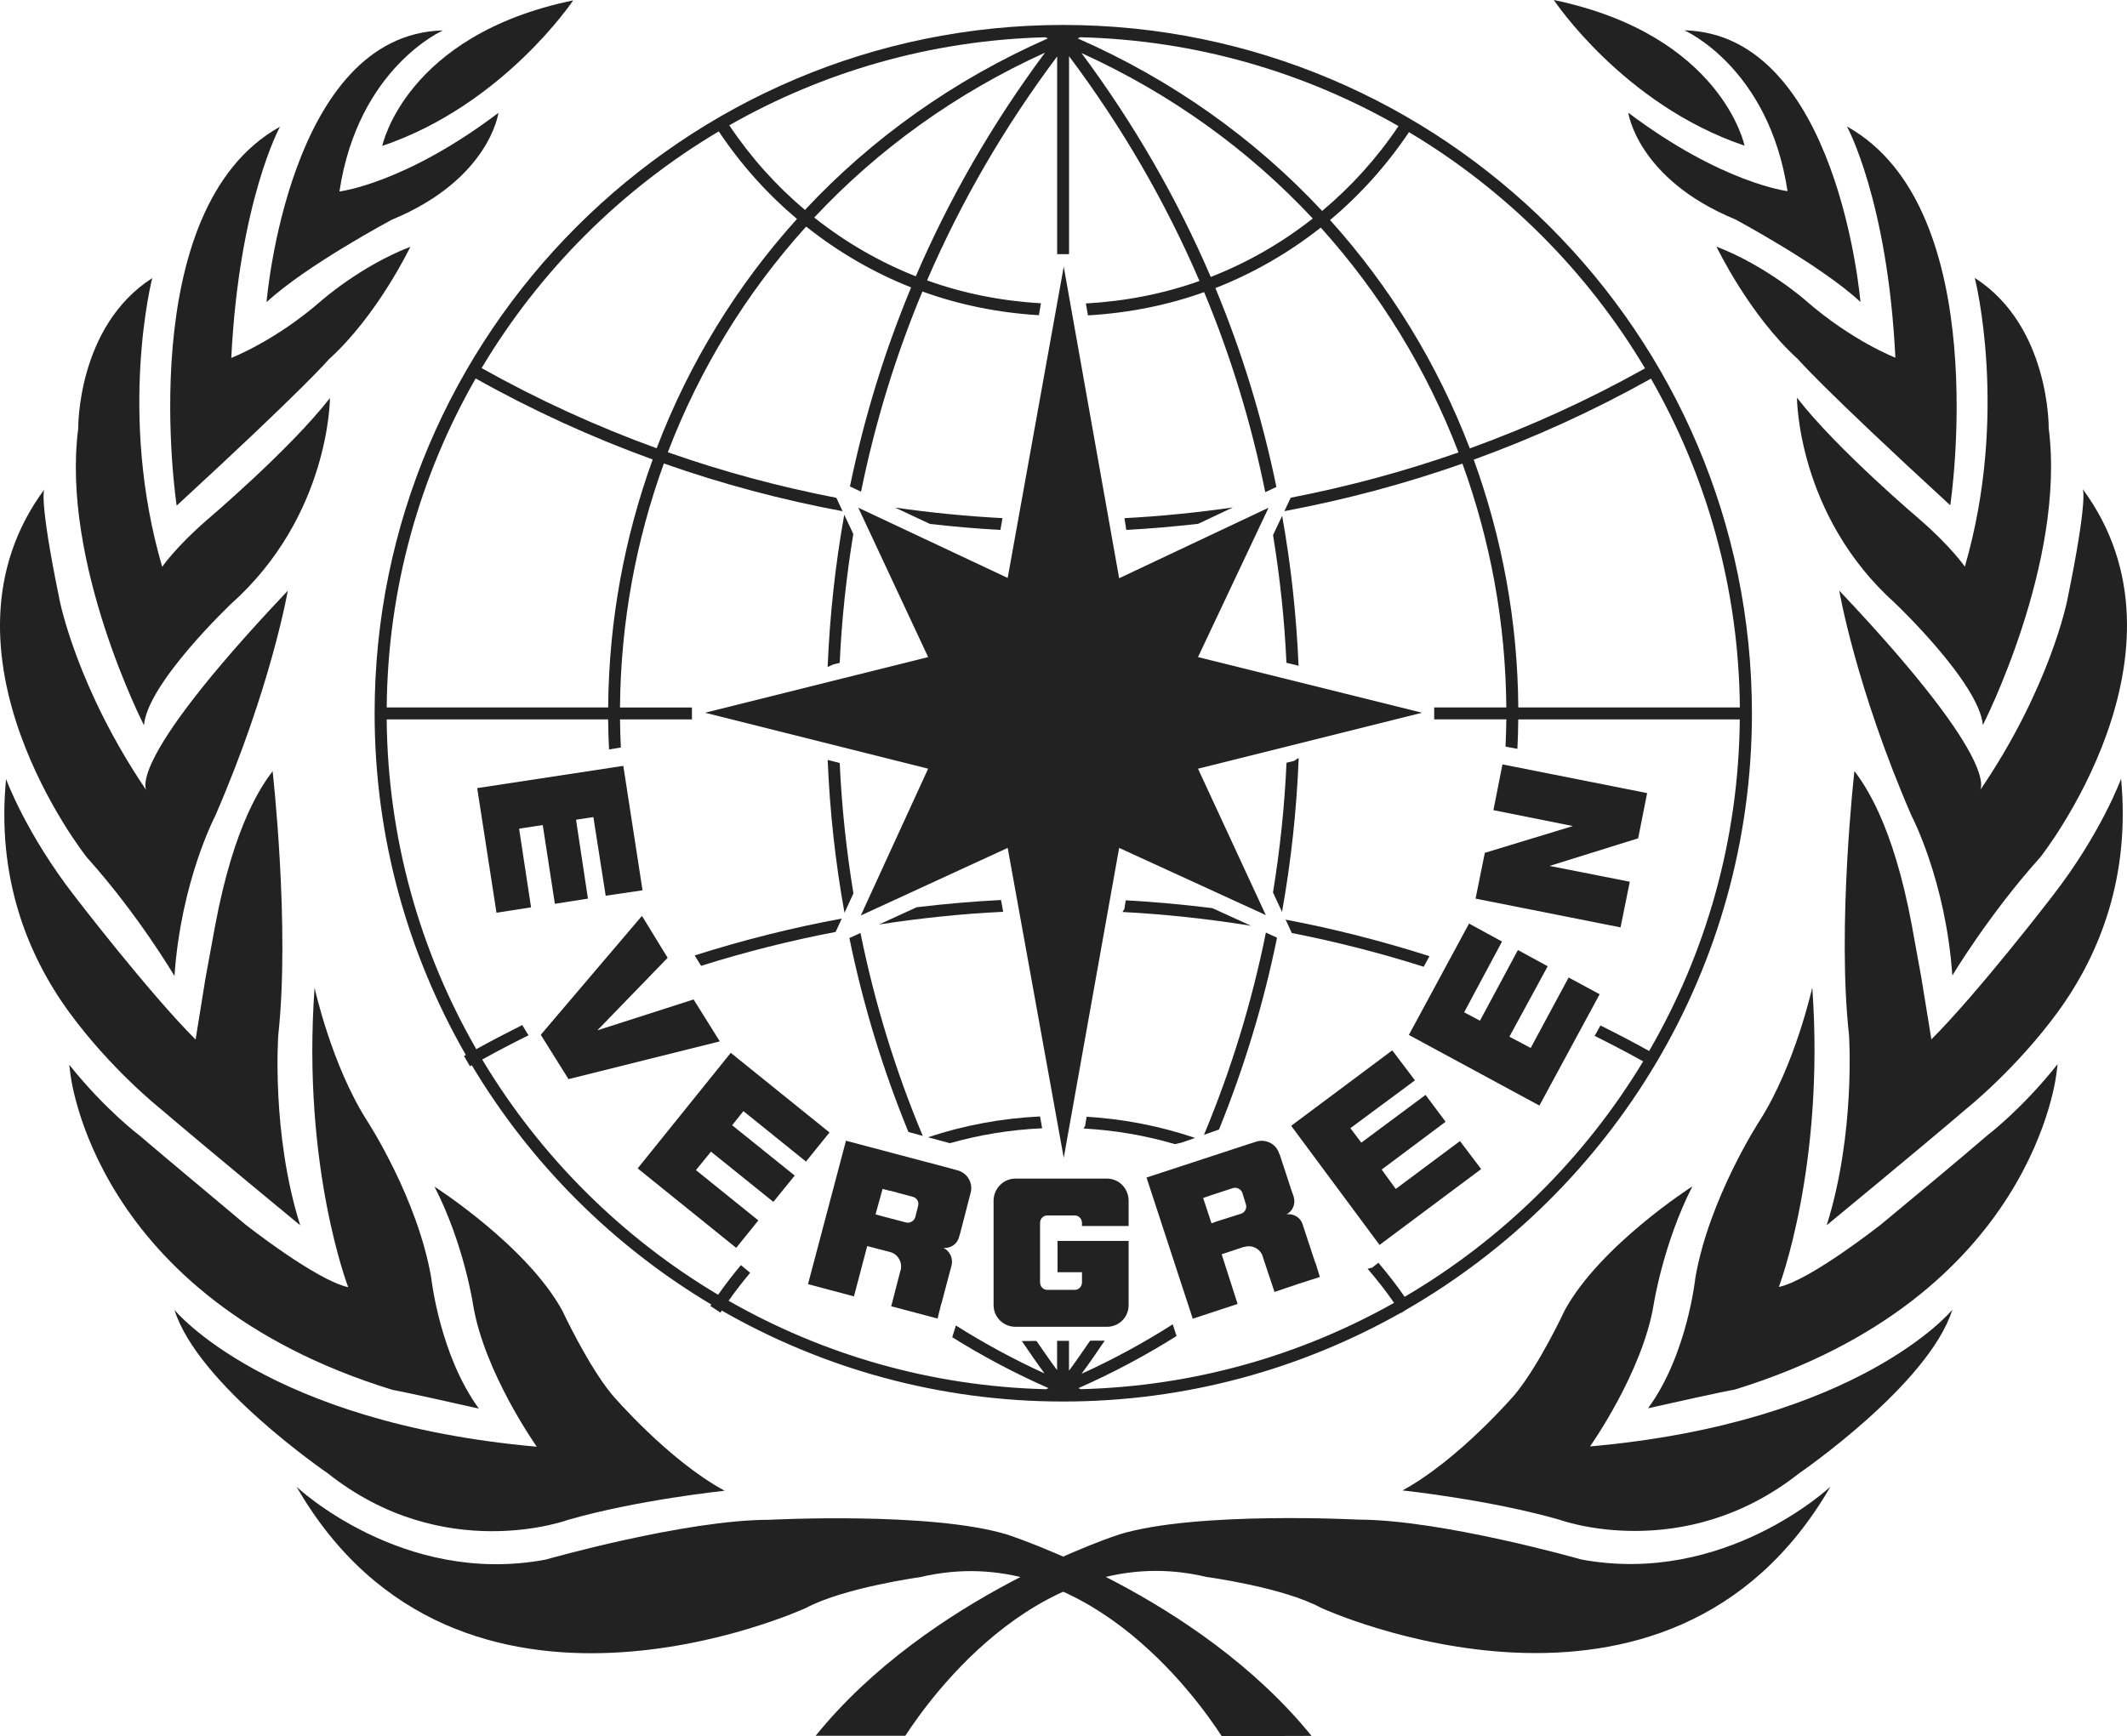 <?xml version="1.0" encoding="utf-8"?>
<!-- Generator: Adobe Illustrator 15.1.0, SVG Export Plug-In . SVG Version: 6.00 Build 0)  -->
<!DOCTYPE svg PUBLIC "-//W3C//DTD SVG 1.1//EN" "http://www.w3.org/Graphics/SVG/1.1/DTD/svg11.dtd">
<svg version="1.1" id="圖層_1" xmlns="http://www.w3.org/2000/svg" xmlns:xlink="http://www.w3.org/1999/xlink" x="0px" y="0px"
	 width="92.213px" height="75.29px" viewBox="0 0 92.213 75.29" enable-background="new 0 0 92.213 75.29" xml:space="preserve">
<g id="橫LOGO">
	<g>
		<path fill="#222222" d="M56.005,40.461c1.932,0.379,3.841,0.867,5.716,1.463l0.252-0.459c-2.045-0.652-4.126-1.186-6.237-1.584
			L56.005,40.461z"/>
		<path fill="#222222" d="M47.109,48.428l-0.065,0.395l-0.067,0.115c1.357,0.076,2.685,0.303,3.96,0.678l0.297-0.068
			c0,0,0.262-0.09,0.577-0.201C50.309,48.836,48.731,48.528,47.109,48.428z"/>
		<path fill="#222222" d="M56.257,32.893l-0.154,0.104l-0.328,0.079c-0.084,1.9-0.285,3.778-0.586,5.627l0.391,0.842
			c0.392-2.186,0.633-4.409,0.723-6.664L56.257,32.893z"/>
		<path fill="#222222" d="M48.829,22.98c1.042-0.055,2.08-0.147,3.114-0.264l1.507-0.711c-1.558,0.224-3.126,0.383-4.701,0.465
			L48.829,22.98z"/>
		<path fill="#222222" d="M36.228,40.413l0.266-0.578c-2.16,0.396-4.289,0.936-6.378,1.598l0.279,0.451
			C32.308,41.282,34.255,40.792,36.228,40.413z"/>
		<path fill="#222222" d="M54.237,40.147l-1.675-0.764c-1.247-0.156-2.501-0.271-3.758-0.34l-0.058,0.379l-0.085,0.127
			C50.533,39.647,52.394,39.85,54.237,40.147z"/>
		<path fill="#222222" d="M43.371,22.98l0.09-0.511c-1.561-0.081-3.113-0.237-4.655-0.457l1.511,0.709
			C41.333,22.836,42.35,22.927,43.371,22.98z"/>
		<path fill="#222222" d="M36.135,28.809l0.27-0.063c0.085-1.886,0.288-3.75,0.589-5.588l-0.392-0.838
			c-0.389,2.166-0.628,4.371-0.721,6.604L36.135,28.809z"/>
		<path fill="#222222" d="M46.092,1.082c-16.456,0-29.851,13.391-29.851,29.85c0,5.391,1.444,10.446,3.954,14.817
			c-0.026,0.016-0.054,0.027-0.08,0.043l0.258,0.447c0.027-0.016,0.054-0.029,0.08-0.045C23,50.456,26.576,54.03,30.839,56.573
			c-0.015,0.021-0.029,0.041-0.043,0.063l0.439,0.285c0.018-0.029,0.039-0.059,0.058-0.086c4.366,2.502,9.416,3.943,14.798,3.943
			c5.319,0,10.314-1.404,14.645-3.85c0.002,0.002,0.005,0.008,0.008,0.01l0.202-0.131c8.958-5.158,15.006-14.822,15.006-25.877
			C75.951,14.472,62.556,1.082,46.092,1.082z M75.429,30.679h-9.605c-0.027-3.752-0.707-7.371-1.932-10.746
			c2.646-0.959,5.217-2.132,7.683-3.513C73.985,20.634,75.384,25.498,75.429,30.679z M71.318,15.974
			c-2.439,1.365-4.981,2.524-7.597,3.472c-1.396-3.659-3.452-7.01-6.058-9.904c1.296-1.086,2.449-2.364,3.421-3.811
			C65.288,8.24,68.813,11.769,71.318,15.974z M46.832,1.615c5.011,0.126,9.709,1.511,13.798,3.853
			c-0.94,1.398-2.057,2.632-3.311,3.68c-2.917-3.133-6.505-5.686-10.599-7.484C46.76,1.649,46.795,1.631,46.832,1.615z
			 M56.912,9.476c-1.344,1.058-2.831,1.914-4.421,2.534C51.025,8.596,49.15,5.345,46.885,2.3
			C50.747,4.055,54.137,6.499,56.912,9.476z M45.32,1.616v0.001c0.037,0.014,0.073,0.033,0.11,0.048
			c-4.066,1.792-7.63,4.329-10.532,7.439c-1.243-1.047-2.349-2.278-3.281-3.67C35.682,3.117,40.349,1.746,45.32,1.616z
			 M45.305,2.283c-2.263,3.043-4.137,6.292-5.603,9.699c-1.583-0.626-3.064-1.486-4.402-2.548
			C38.071,6.468,41.453,4.033,45.305,2.283z M31.161,5.698c0.962,1.441,2.105,2.713,3.391,3.797
			c-2.621,2.903-4.684,6.269-6.084,9.944c-2.615-0.95-5.153-2.11-7.588-3.477C23.396,11.744,26.938,8.208,31.161,5.698z
			 M20.622,16.412c2.463,1.382,5.031,2.555,7.675,3.514c-1.224,3.377-1.902,6.997-1.931,10.752h-9.601
			C16.81,25.494,18.208,20.628,20.622,16.412z M71.496,45.577c-0.694-0.387-1.399-0.754-2.111-1.107l-0.181,0.33l-0.074,0.119
			c0.708,0.354,1.413,0.721,2.107,1.107c-2.537,4.205-6.103,7.725-10.341,10.211c-0.354-0.518-0.739-1.004-1.139-1.477l-0.265,0.211
			l-0.202,0.049c0.403,0.473,0.792,0.961,1.147,1.479c-4.035,2.273-8.657,3.617-13.58,3.744c-0.035-0.016-0.067-0.031-0.104-0.045
			c1.489-0.656,2.908-1.414,4.254-2.26l-0.165-0.508c-1.253,0.799-2.573,1.518-3.955,2.146c0.352-0.471,0.676-0.955,1.007-1.438
			l-0.634,0.002c-0.303,0.436-0.597,0.875-0.916,1.301v-1.295h-0.516v1.27c-0.312-0.414-0.598-0.842-0.894-1.266L44.3,58.155
			c0.324,0.469,0.64,0.943,0.983,1.404c-1.341-0.611-2.621-1.309-3.841-2.078l-0.159,0.508c1.322,0.826,2.716,1.566,4.175,2.209
			c-0.035,0.014-0.069,0.031-0.107,0.047c-4.995-0.125-9.683-1.504-13.763-3.836c0.294-0.422,0.609-0.822,0.934-1.213l-0.4-0.334
			c-0.344,0.414-0.678,0.84-0.989,1.287c-4.196-2.5-7.719-6.012-10.227-10.201c0.662-0.369,1.333-0.717,2.01-1.053l-0.015-0.02
			l-0.261-0.422c-0.67,0.336-1.335,0.682-1.991,1.045c-2.428-4.221-3.838-9.1-3.885-14.301h9.601
			c0.003,0.438,0.018,0.871,0.039,1.304l0.512-0.084c-0.019-0.404-0.033-0.811-0.036-1.22h3.118V30.68h-3.119
			c0.029-3.694,0.696-7.257,1.902-10.581c2.525,0.889,5.115,1.58,7.748,2.07l-0.271-0.581c-2.48-0.481-4.923-1.138-7.305-1.976
			c1.38-3.617,3.415-6.93,5.997-9.787c1.382,1.1,2.913,1.991,4.551,2.639c-1.161,2.782-2.041,5.669-2.653,8.631l0.481,0.226
			c0.608-2.98,1.493-5.883,2.661-8.68c1.604,0.582,3.303,0.923,5.049,1.028l0.09-0.518c-1.708-0.098-3.369-0.426-4.937-0.993
			c1.472-3.414,3.358-6.666,5.639-9.709v8.572h0.516V2.437c2.29,3.054,4.182,6.318,5.655,9.748
			c-1.567,0.558-3.224,0.881-4.926,0.973l0.09,0.518c1.741-0.1,3.437-0.434,5.038-1.008c1.165,2.795,2.046,5.696,2.65,8.676
			l0.483-0.228c-0.611-2.96-1.488-5.844-2.645-8.623c1.642-0.643,3.179-1.528,4.568-2.624c2.568,2.849,4.594,6.148,5.971,9.751
			c-2.372,0.832-4.805,1.484-7.274,1.964l-0.274,0.582c2.621-0.49,5.202-1.177,7.719-2.061c1.205,3.322,1.874,6.881,1.903,10.574
			h-3.128v0.517h3.128c-0.003,0.396-0.019,0.787-0.035,1.181l0.515,0.096c0.021-0.424,0.034-0.85,0.037-1.276h9.604
			C75.381,36.428,73.953,41.334,71.496,45.577z"/>
		<path fill="#222222" d="M37.305,40.459l-0.481,0.219c0.591,2.887,1.448,5.697,2.559,8.412l0.622,0.168
			C38.817,46.424,37.917,43.481,37.305,40.459z"/>
		<path fill="#222222" d="M55.364,40.663l-0.483-0.221c-0.606,3.014-1.505,5.943-2.684,8.77c0.268-0.094,0.521-0.184,0.651-0.23
			C53.938,46.292,54.784,43.514,55.364,40.663z"/>
		<path fill="#222222" d="M55.772,28.742l0.484,0.117l0.042,0.025c-0.093-2.203-0.33-4.377-0.712-6.515l-0.395,0.833
			C55.488,25.025,55.688,26.871,55.772,28.742z"/>
		<path fill="#222222" d="M38.113,40.09c1.779-0.273,3.574-0.463,5.379-0.551l-0.095-0.51c-1.225,0.061-2.443,0.17-3.658,0.314
			L38.113,40.09z"/>
		<path fill="#222222" d="M36.612,39.584l0.387-0.842c-0.304-1.859-0.509-3.745-0.594-5.653l-0.522-0.134
			C35.975,35.198,36.219,37.409,36.612,39.584z"/>
		<path fill="#222222" d="M45.09,48.415c-1.676,0.082-3.308,0.387-4.858,0.904l0.935,0.252c0.004,0.002,0.009,0.002,0.015,0.004
			c1.289-0.367,2.628-0.584,3.999-0.646L45.09,48.415z"/>
	</g>
	<polygon fill="#222222" points="46.117,11.564 48.519,25.076 54.996,22.018 51.938,28.495 61.651,30.908 51.938,33.335 
		54.877,39.684 48.519,36.77 46.117,50.209 43.687,36.77 37.319,39.7 40.238,33.335 30.566,30.908 40.238,28.495 37.211,22.018 
		43.687,25.063 	"/>
	<g>
		<path fill="#222222" d="M48.93,53.167v-1.094c0-0.531-0.416-0.963-0.942-0.963h-3.963c-0.521,0-0.95,0.432-0.95,0.963v4.523
			c0,0.527,0.429,0.941,0.95,0.941h3.963c0.526,0,0.942-0.414,0.942-0.941v-2.783h-2.021l0,0h-1.061v1.357h1.06v0.443
			c0,0.182-0.146,0.322-0.308,0.322h-1.205c-0.158,0-0.305-0.141-0.305-0.322v-2.58c0-0.184,0.146-0.324,0.305-0.324h1.205
			c0.161,0,0.308,0.141,0.308,0.324v0.133H48.93L48.93,53.167z"/>
	</g>
	<g>
		<polygon fill="#222222" points="22.505,35.935 23.53,35.779 24.054,39.186 24.054,39.194 25.489,38.969 24.973,35.548 
			25.725,35.433 26.259,38.844 27.856,38.608 27.023,33.212 20.688,34.177 21.525,39.581 23.023,39.348 23.023,39.348 		"/>
	</g>
	<g>
		<polygon fill="#222222" points="30.172,50.743 30.823,49.942 33.528,52.12 33.528,52.12 34.454,50.979 31.741,48.797 
			32.229,48.184 34.942,50.372 35.962,49.11 31.681,45.657 27.645,50.668 31.916,54.114 32.877,52.924 32.877,52.924 		"/>
	</g>
	<g>
		<polygon fill="#222222" points="60.511,51.559 59.901,50.719 62.672,48.645 62.672,48.645 61.803,47.481 59.018,49.551 
			58.544,48.924 61.343,46.85 60.359,45.549 55.977,48.821 59.808,53.987 64.214,50.698 63.295,49.483 63.295,49.483 		"/>
	</g>
	<g>
		<polygon fill="#222222" points="66.361,45.446 65.438,44.956 67.098,41.903 67.098,41.903 65.807,41.198 64.161,44.264 
			63.476,43.899 65.118,40.831 63.688,40.051 61.079,44.881 66.739,47.944 69.35,43.116 68.012,42.393 68.004,42.393 		"/>
	</g>
	<g>
		<polygon fill="#222222" points="65.137,33.148 64.745,35.133 68.191,35.822 64.373,36.983 63.971,38.969 70.256,40.217 
			70.657,38.237 67.181,37.551 71.02,36.354 71.409,34.393 		"/>
	</g>
	<path fill="#222222" d="M55.77,52.659c0.275-0.129,0.41-0.455,0.315-0.76l-0.04-0.125l-0.066-0.186l-0.504-1.537l0,0
		c0-0.008-0.015-0.02-0.019-0.023c-0.124-0.426-0.583-0.652-1.003-0.518l-0.167,0.055l-0.142,0.045l-4.438,1.455l2.004,6.121
		l1.945-0.639l0,0l-0.691-2.154l0.97-0.324v0.01c0.334-0.111,0.699,0.063,0.813,0.41c0,0.012,0,0.012,0,0.016l0,0l0.507,1.521l0,0
		l1.041-0.352l0,0l0.925-0.297l-0.19-0.621c-0.013,0-0.013,0-0.013-0.008l-0.542-1.646C56.382,52.788,56.074,52.618,55.77,52.659z
		 M52.16,51.95l0.302-0.102c0.009-0.01,0.009-0.01,0.021-0.01l0.964-0.314c0.165-0.055,0.356,0.039,0.415,0.209l0.15,0.486
		c0.056,0.17-0.031,0.35-0.194,0.41l-0.993,0.314l-0.01,0.002l-0.292,0.104L52.16,51.95z"/>
	<path fill="#222222" d="M40.902,54.118c0.305,0.023,0.597-0.16,0.674-0.471l0.043-0.137l0.046-0.174l0.408-1.582l0,0
		c0-0.006,0-0.01,0.008-0.023c0.113-0.428-0.139-0.863-0.57-0.979l-0.163-0.045l-0.141-0.039l-4.531-1.199l-1.646,6.219l1.992,0.531
		l0,0l0.575-2.182l1.003,0.262l0,0c0.333,0.092,0.534,0.445,0.446,0.789l-0.009,0.014l0,0l-0.4,1.547l0,0l1.068,0.281l0,0
		l0.942,0.252l0.156-0.631c0,0,0-0.004,0.009-0.008l0.444-1.68C41.327,54.561,41.173,54.243,40.902,54.118z M38.263,51.557
		l0.304,0.08c0.012,0,0.028,0,0.028,0l0.977,0.264c0.175,0.041,0.279,0.219,0.232,0.389l-0.124,0.496
		c-0.051,0.162-0.23,0.271-0.392,0.229l-1.007-0.264c-0.007,0-0.007,0-0.007,0l-0.317-0.09L38.263,51.557z"/>
	<g>
		<polygon fill="#222222" points="31.199,45.149 30.07,43.342 25.896,44.682 28.945,41.536 27.841,39.733 27.814,39.737 
			23.444,44.874 24.646,46.797 31.178,45.167 		"/>
	</g>
	<g>
		<path fill="#B3345F" d="M5.223,48.967"/>
	</g>
	<g>
		<path fill="#B3345F" d="M13.274,43.153"/>
	</g>
	<g>
		<path fill="#B3345F" d="M10.343,53.391"/>
	</g>
	<g>
		<path fill="#B3345F" d="M3.173,50.114"/>
	</g>
	<g>
		<path fill="#222222" d="M10.026,26.179c0,0-3.632,3.441-3.785,5.271c0,0-3.604-7.042-2.85-12.864c0,0-0.061-4.426,3.209-6.526
			c0,0-1.512,5.88,0.432,12.521c0,0,0.589-0.865,1.954-2.045c0,0,3.591-3.048,5.318-5.275C14.304,17.26,14.304,22.355,10.026,26.179
			z"/>
		<path fill="#222222" d="M7.564,42.325c0,0-1.567-2.664-3.809-5.156c0,0-7.049-8.886-1.832-15.946c0,0-0.263,0.312,0.664,4.815
			c0,0,0.743,3.819,3.806,8.304c0,0-1.314-0.914,6.084-8.726c0,0-0.721,4.185-3.149,9.771C9.33,35.387,7.845,38.208,7.564,42.325z"
			/>
		<path fill="#222222" d="M31.417,64.647c0,0-3.784,0.393-6.809,1.268c0,0-5.368,1.971-10.393-2.021c0,0-5.631-3.84-6.65-7.086
			c0,0,3.998,4.889,15.707,5.93c0,0-2.28-3.215-2.763-6.164c0,0-0.39-2.615-1.671-5.113c0,0,3.994,2.551,5.541,5.377
			c0,0,1.111,2.385,2.161,3.65C26.539,60.487,28.962,63.321,31.417,64.647z"/>
		<path fill="#222222" d="M11.556,13.104c0,0,0.942-11.621,7.647-11.784c0,0-3.678,1.607-4.487,6.984c0,0,2.827-0.334,6.893-3.411
			c0,0-0.38,2.877-4.61,4.63C16.998,9.521,13.274,11.507,11.556,13.104z"/>
		<path fill="#222222" d="M13.946,13.027c0,0,1.696-1.496,3.844-2.325c0,0-1.413,2.968-3.541,4.888c0,0-0.943,1.139-6.59,6.338
			c0,0-1.958-12.857,4.479-16.432c0,0-1.768,3.218-2.112,10.025C10.026,15.521,11.926,14.796,13.946,13.027z"/>
		<path fill="#222222" d="M56.86,75.278c-4.947-6.102-13.209-8.734-13.209-8.734c-3.3-1.004-10.309-0.637-10.309-0.637
			c-3.634,0-9.689,1.727-9.689,1.727c-6.215,1.166-10.795-3.158-10.795-3.158c7.025,12.182,22.074,5.258,22.074,5.258
			c1.651-0.885,4.969-1.342,4.969-1.342c7.016-1.666,11.944,5.166,13.065,6.898L56.86,75.278z"/>
		<path fill="#222222" d="M16.573,6.327c0,0,0.992-4.807,8.277-6.31C24.85,0.017,21.822,4.552,16.573,6.327z"/>
		<path fill="#222222" d="M13.638,42.833c0,0,0.731,3.354,2.281,5.777c0,0,2.187,3.348,2.777,6.809c0,0,0.366,3.342,2.065,5.666
			c-3.409-0.768-3.747-0.813-3.747-0.813C3.96,56.252,3.042,46.495,3.042,46.495l-0.039-0.32c1.578,1.971,3.044,3.066,3.044,3.066
			c1.248,1.068,3.245,2.721,4.59,3.859c0,0,3.085,2.43,4.458,2.719C15.096,55.817,13.079,50.602,13.638,42.833z"/>
		<path fill="#222222" d="M12.064,44.891c0,0-0.307,4.268,0.95,8.244c0,0-4.028-3.32-6.073-5.066c0,0-2.125-1.688-3.938-4.168
			c-1.866-2.557-3.147-5.92-2.74-10.117c0,0,0.855,2.355,2.993,5.105c0,0,3.179,4.143,5.224,6.193l0.428-2.66L9.32,40.18
			c0.831-4.485,2.071-6.167,2.499-6.737C11.818,33.443,12.578,40.161,12.064,44.891z"/>
	</g>
	<g>
		<path fill="#222222" d="M82.17,26.169c0,0,3.628,3.447,3.795,5.272c0,0,3.6-7.047,2.854-12.866c0,0,0.06-4.428-3.205-6.523
			c0,0,1.499,5.873-0.431,12.521c0,0-0.599-0.87-1.957-2.047c0,0-3.591-3.043-5.321-5.279C77.906,17.247,77.906,22.346,82.17,26.169
			z"/>
		<path fill="#222222" d="M84.64,42.305c0,0,1.587-2.654,3.819-5.137c0,0,7.045-8.892,1.833-15.961c0,0,0.257,0.315-0.671,4.829
			c0,0-0.743,3.808-3.823,8.3c0,0,1.322-0.917-6.06-8.724c0,0,0.713,4.185,3.134,9.765C82.872,35.377,84.359,38.196,84.64,42.305z"
			/>
		<path fill="#222222" d="M60.804,64.633c0,0,3.771,0.4,6.811,1.273c0,0,5.345,1.965,10.39-2.02c0,0,5.608-3.842,6.636-7.088
			c0,0-3.993,4.887-15.708,5.928c0,0,2.278-3.213,2.761-6.162c0,0,0.408-2.623,1.676-5.117c0,0-3.996,2.555-5.534,5.377
			c0,0-1.11,2.387-2.17,3.66C65.664,60.485,63.25,63.303,60.804,64.633z"/>
		<path fill="#222222" d="M80.657,13.096c0,0-0.959-11.621-7.637-11.782c0,0,3.662,1.596,4.476,6.975c0,0-2.827-0.333-6.905-3.402
			c0,0,0.399,2.873,4.631,4.623C75.222,9.51,78.938,11.492,80.657,13.096z"/>
		<path fill="#222222" d="M78.27,13.021c0,0-1.695-1.496-3.854-2.326c0,0,1.416,2.971,3.533,4.881c0,0,0.959,1.15,6.602,6.337
			c0,0,1.946-12.854-4.479-16.428c0,0,1.766,3.209,2.099,10.025C82.17,15.512,80.294,14.79,78.27,13.021z"/>
		<path fill="#222222" d="M35.363,75.27c4.936-6.098,13.185-8.736,13.185-8.736c3.313-1.004,10.329-0.635,10.329-0.635
			c3.623,0,9.678,1.729,9.678,1.729c6.229,1.156,10.802-3.16,10.802-3.16c-7.036,12.184-22.082,5.258-22.082,5.258
			c-1.648-0.896-4.966-1.34-4.966-1.34c-7.016-1.678-11.94,5.162-13.061,6.887h-3.885V75.27z"/>
		<path fill="#222222" d="M75.633,6.317c0,0-0.985-4.798-8.27-6.317C67.363,0,70.378,4.546,75.633,6.317z"/>
		<path fill="#222222" d="M78.569,42.823c0,0-0.744,3.363-2.281,5.775c0,0-2.187,3.352-2.788,6.814c0,0-0.348,3.34-2.051,5.658
			c3.405-0.766,3.749-0.807,3.749-0.807c13.048-4.018,13.965-13.781,13.965-13.781l0.04-0.332c-1.579,1.984-3.039,3.08-3.039,3.08
			c-1.238,1.07-3.236,2.725-4.599,3.855c0,0-3.078,2.436-4.446,2.725C77.117,55.813,79.123,50.592,78.569,42.823z"/>
		<path fill="#222222" d="M80.161,44.881c0,0,0.29,4.266-0.967,8.252c0,0,4.031-3.318,6.073-5.066c0,0,2.129-1.701,3.936-4.168
			c1.871-2.564,3.151-5.928,2.753-10.128c0,0-0.855,2.361-2.994,5.111c0,0-3.178,4.139-5.23,6.191l-0.433-2.662l-0.407-2.242
			c-0.824-4.485-2.078-6.162-2.496-6.735C80.395,33.434,79.635,40.153,80.161,44.881z"/>
	</g>
	<g>
		<path d="M86.497,49.086"/>
	</g>
	<g>
		<path d="M81.389,53.497"/>
	</g>
	<g>
		<path d="M88.551,50.231"/>
	</g>
</g>
</svg>
